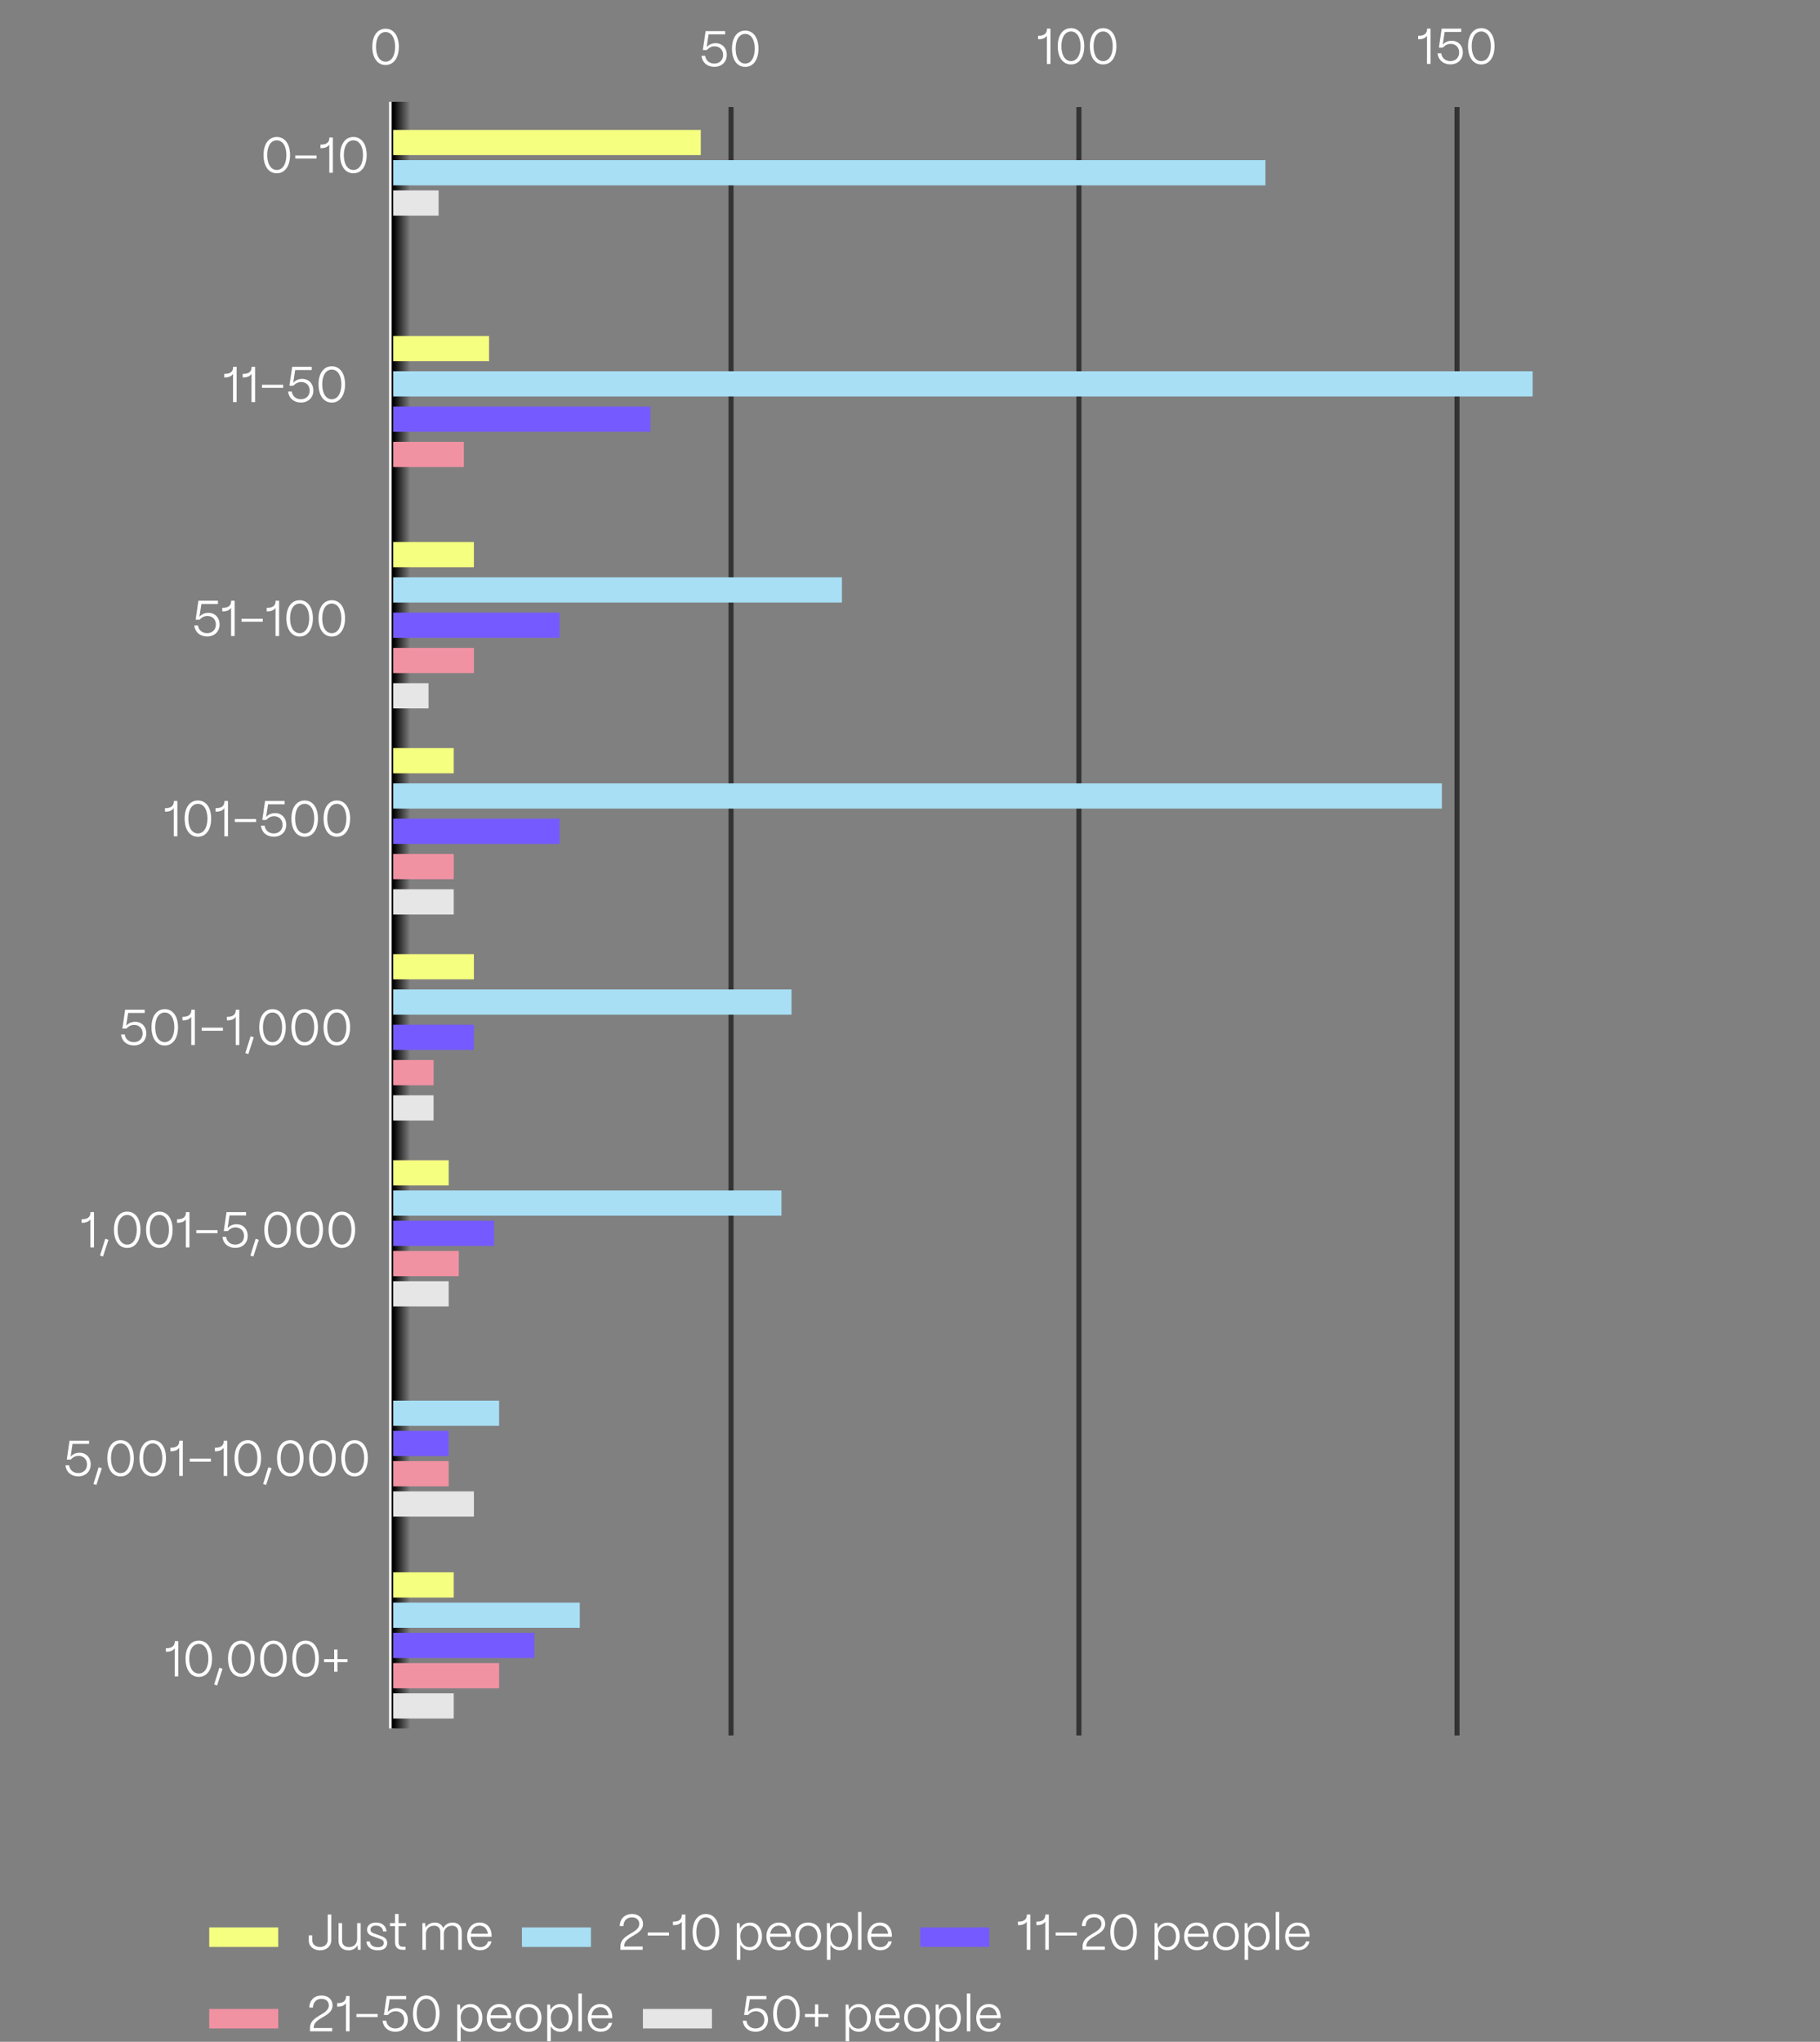 <svg xmlns="http://www.w3.org/2000/svg" width="361" height="405" fill="none" xmlns:v="https://vecta.io/nano"><rect width="100%" height="100%" fill="#808080" stroke="none"/><style><![CDATA[.B{fill:#a8dff5}.C{fill:#f5ff80}.D{fill:#e6e6e6}.E{fill:#755bff}.F{fill:#f192a3}.G{fill:#fff}]]></style><path d="M54.903 34.375c-1.61 0-2.63-1.42-2.63-3.62 0-2.18 1.02-3.58 2.63-3.58s2.63 1.4 2.63 3.58c0 2.2-1.03 3.62-2.63 3.62zm0-.66c1.15 0 1.9-1.16 1.9-2.96 0-1.78-.75-2.92-1.9-2.92-1.16 0-1.9 1.14-1.9 2.92 0 1.8.74 2.96 1.9 2.96zm7.877-2.27h-4.21v-.6h4.21v.6zm3.246 2.83h-.71v-5.59c-.31.47-.86.7-1.61.7h-.14v-.7h.14c1.06 0 1.62-.46 1.62-1.31v-.1h.7v7zm4.072.1c-1.61 0-2.63-1.42-2.63-3.62 0-2.18 1.02-3.58 2.63-3.58s2.63 1.4 2.63 3.58c0 2.2-1.03 3.62-2.63 3.62zm0-.66c1.15 0 1.9-1.16 1.9-2.96 0-1.78-.75-2.92-1.9-2.92-1.16 0-1.9 1.14-1.9 2.92 0 1.8.74 2.96 1.9 2.96zM46.937 79.754h-.71v-5.59c-.31.47-.86.7-1.61.7h-.14v-.7h.14c1.06 0 1.62-.46 1.62-1.31v-.1h.7v7zm3.662 0h-.71v-5.59c-.31.47-.86.7-1.61.7h-.14v-.7h.14c1.06 0 1.62-.46 1.62-1.31v-.1h.7v7zm5.572-2.83h-4.21v-.6h4.21v.6zm3.516 2.92c-1.39 0-2.4-.85-2.54-2.19h.73c.11.92.83 1.54 1.8 1.54 1.05 0 1.75-.7 1.75-1.72 0-1-.69-1.7-1.68-1.7-.58 0-1.1.25-1.56.74h-.78l.55-3.76h3.88v.65h-3.29l-.38 2.53c.45-.51 1.07-.78 1.77-.78 1.31 0 2.22.95 2.22 2.31 0 1.41-1.01 2.38-2.47 2.38zm6.126.01c-1.61 0-2.63-1.42-2.63-3.62 0-2.18 1.02-3.58 2.63-3.58s2.63 1.4 2.63 3.58c0 2.2-1.03 3.62-2.63 3.62zm0-.66c1.15 0 1.9-1.16 1.9-2.96 0-1.78-.75-2.92-1.9-2.92-1.16 0-1.9 1.14-1.9 2.92 0 1.8.74 2.96 1.9 2.96zm-24.73 47.054c-1.39 0-2.4-.85-2.54-2.19h.73c.11.92.83 1.54 1.8 1.54 1.05 0 1.75-.7 1.75-1.72 0-1-.69-1.7-1.68-1.7-.58 0-1.1.25-1.56.74h-.78l.55-3.76h3.88v.65h-3.29l-.38 2.53c.45-.51 1.07-.78 1.77-.78 1.31 0 2.22.95 2.22 2.31 0 1.41-1.01 2.38-2.47 2.38zm5.462-.09h-.71v-5.59c-.31.47-.86.7-1.61.7h-.14v-.7h.14c1.06 0 1.62-.46 1.62-1.31v-.1h.7v7zm5.572-2.83h-4.21v-.6h4.21v.6zm3.246 2.83h-.71v-5.59c-.31.47-.86.7-1.61.7h-.14v-.7h.14c1.06 0 1.62-.46 1.62-1.31v-.1h.7v7zm4.072.1c-1.61 0-2.63-1.42-2.63-3.62 0-2.18 1.02-3.58 2.63-3.58s2.63 1.4 2.63 3.58c0 2.2-1.03 3.62-2.63 3.62zm0-.66c1.15 0 1.9-1.16 1.9-2.96 0-1.78-.75-2.92-1.9-2.92-1.16 0-1.9 1.14-1.9 2.92 0 1.8.74 2.96 1.9 2.96zm6.377.66c-1.61 0-2.63-1.42-2.63-3.62 0-2.18 1.02-3.58 2.63-3.58s2.63 1.4 2.63 3.58c0 2.2-1.03 3.62-2.63 3.62zm0-.66c1.15 0 1.9-1.16 1.9-2.96 0-1.78-.75-2.92-1.9-2.92-1.16 0-1.9 1.14-1.9 2.92 0 1.8.74 2.96 1.9 2.96zm-30.629 40.284h-.71v-5.59c-.31.47-.86.7-1.61.7h-.14v-.7h.14c1.06 0 1.62-.46 1.62-1.31v-.1h.7v7zm4.072.1c-1.61 0-2.63-1.42-2.63-3.62 0-2.18 1.02-3.58 2.63-3.58s2.63 1.4 2.63 3.58c0 2.2-1.03 3.62-2.63 3.62zm0-.66c1.15 0 1.9-1.16 1.9-2.96 0-1.78-.75-2.92-1.9-2.92-1.16 0-1.9 1.14-1.9 2.92 0 1.8.74 2.96 1.9 2.96zm5.967.56h-.71v-5.59c-.31.47-.86.7-1.61.7h-.14v-.7h.14c1.06 0 1.62-.46 1.62-1.31v-.1h.7v7zm5.572-2.83h-4.21v-.6h4.21v.6zm3.516 2.92c-1.39 0-2.4-.85-2.54-2.19h.73c.11.92.83 1.54 1.8 1.54 1.05 0 1.75-.7 1.75-1.72 0-1-.69-1.7-1.68-1.7-.58 0-1.1.25-1.56.74h-.78l.55-3.76h3.88v.65h-3.29l-.38 2.53c.45-.51 1.07-.78 1.77-.78 1.31 0 2.22.95 2.22 2.31 0 1.41-1.01 2.38-2.47 2.38zm6.126.01c-1.61 0-2.63-1.42-2.63-3.62 0-2.18 1.02-3.58 2.63-3.58s2.63 1.4 2.63 3.58c0 2.2-1.03 3.62-2.63 3.62zm0-.66c1.15 0 1.9-1.16 1.9-2.96 0-1.78-.75-2.92-1.9-2.92-1.16 0-1.9 1.14-1.9 2.92 0 1.8.74 2.96 1.9 2.96zm6.377.66c-1.61 0-2.63-1.42-2.63-3.62 0-2.18 1.02-3.58 2.63-3.58s2.63 1.4 2.63 3.58c0 2.2-1.03 3.62-2.63 3.62zm0-.66c1.15 0 1.9-1.16 1.9-2.96 0-1.78-.75-2.92-1.9-2.92-1.16 0-1.9 1.14-1.9 2.92 0 1.8.74 2.96 1.9 2.96zm-40.257 42.046c-1.39 0-2.4-.85-2.54-2.19h.73c.11.92.83 1.54 1.8 1.54 1.05 0 1.75-.7 1.75-1.72 0-1-.69-1.7-1.68-1.7-.58 0-1.1.25-1.56.74h-.78l.55-3.76h3.88v.65h-3.29l-.38 2.53c.45-.51 1.07-.78 1.77-.78 1.31 0 2.22.95 2.22 2.31 0 1.41-1.01 2.38-2.47 2.38zm6.126.01c-1.61 0-2.63-1.42-2.63-3.62 0-2.18 1.02-3.58 2.63-3.58s2.63 1.4 2.63 3.58c0 2.2-1.03 3.62-2.63 3.62zm0-.66c1.15 0 1.9-1.16 1.9-2.96 0-1.78-.75-2.92-1.9-2.92-1.16 0-1.9 1.14-1.9 2.92 0 1.8.74 2.96 1.9 2.96zm5.967.56h-.71v-5.59c-.31.47-.86.7-1.61.7h-.14v-.7h.14c1.06 0 1.62-.46 1.62-1.31v-.1h.7v7zm5.572-2.83h-4.21v-.6h4.21v.6zm3.246 2.83h-.71v-5.59c-.31.47-.86.7-1.61.7h-.14v-.7h.14c1.06 0 1.62-.46 1.62-1.31v-.1h.7v7zm2.872-1.52l-1.08 3.32-.59-.19 1.04-3.33.63.2zm3.719 1.62c-1.61 0-2.63-1.42-2.63-3.62 0-2.18 1.02-3.58 2.63-3.58s2.63 1.4 2.63 3.58c0 2.2-1.03 3.62-2.63 3.62zm0-.66c1.15 0 1.9-1.16 1.9-2.96 0-1.78-.75-2.92-1.9-2.92-1.16 0-1.9 1.14-1.9 2.92 0 1.8.74 2.96 1.9 2.96zm6.377.66c-1.61 0-2.63-1.42-2.63-3.62 0-2.18 1.02-3.58 2.63-3.58s2.63 1.4 2.63 3.58c0 2.2-1.03 3.62-2.63 3.62zm0-.66c1.15 0 1.9-1.16 1.9-2.96 0-1.78-.75-2.92-1.9-2.92-1.16 0-1.9 1.14-1.9 2.92 0 1.8.74 2.96 1.9 2.96zm6.377.66c-1.61 0-2.63-1.42-2.63-3.62 0-2.18 1.02-3.58 2.63-3.58s2.63 1.4 2.63 3.58c0 2.2-1.03 3.62-2.63 3.62zm0-.66c1.15 0 1.9-1.16 1.9-2.96 0-1.78-.75-2.92-1.9-2.92-1.16 0-1.9 1.14-1.9 2.92 0 1.8.74 2.96 1.9 2.96zm-48.168 40.718h-.71v-5.59c-.31.47-.86.7-1.61.7h-.14v-.7h.14c1.06 0 1.62-.46 1.62-1.31v-.1h.7v7zm2.872-1.52l-1.08 3.32-.59-.19 1.04-3.33.63.2zm3.72 1.62c-1.61 0-2.63-1.42-2.63-3.62 0-2.18 1.02-3.58 2.63-3.58s2.63 1.4 2.63 3.58c0 2.2-1.03 3.62-2.63 3.62zm0-.66c1.15 0 1.9-1.16 1.9-2.96 0-1.78-.75-2.92-1.9-2.92-1.16 0-1.9 1.14-1.9 2.92 0 1.8.74 2.96 1.9 2.96zm6.377.66c-1.61 0-2.63-1.42-2.63-3.62 0-2.18 1.02-3.58 2.63-3.58s2.63 1.4 2.63 3.58c0 2.2-1.03 3.62-2.63 3.62zm0-.66c1.15 0 1.9-1.16 1.9-2.96 0-1.78-.75-2.92-1.9-2.92-1.16 0-1.9 1.14-1.9 2.92 0 1.8.74 2.96 1.9 2.96zm5.967.56h-.71v-5.59c-.31.47-.86.7-1.61.7h-.14v-.7h.14c1.06 0 1.62-.46 1.62-1.31v-.1h.7v7zm5.572-2.83h-4.21v-.6h4.21v.6zm3.516 2.92c-1.39 0-2.4-.85-2.54-2.19h.73c.11.92.83 1.54 1.8 1.54 1.05 0 1.75-.7 1.75-1.72 0-1-.69-1.7-1.68-1.7-.58 0-1.1.25-1.56.74h-.78l.55-3.76h3.88v.65h-3.29l-.38 2.53c.45-.51 1.07-.78 1.77-.78 1.31 0 2.22.95 2.22 2.31 0 1.41-1.01 2.38-2.47 2.38zm4.672-1.61l-1.08 3.32-.59-.19 1.04-3.33.63.2zm3.719 1.62c-1.61 0-2.63-1.42-2.63-3.62 0-2.18 1.02-3.58 2.63-3.58s2.63 1.4 2.63 3.58c0 2.2-1.03 3.62-2.63 3.62zm0-.66c1.15 0 1.9-1.16 1.9-2.96 0-1.78-.75-2.92-1.9-2.92-1.16 0-1.9 1.14-1.9 2.92 0 1.8.74 2.96 1.9 2.96zm6.377.66c-1.61 0-2.63-1.42-2.63-3.62 0-2.18 1.02-3.58 2.63-3.58s2.63 1.4 2.63 3.58c0 2.2-1.03 3.62-2.63 3.62zm0-.66c1.15 0 1.9-1.16 1.9-2.96 0-1.78-.75-2.92-1.9-2.92-1.16 0-1.9 1.14-1.9 2.92 0 1.8.74 2.96 1.9 2.96zm6.377.66c-1.61 0-2.63-1.42-2.63-3.62 0-2.18 1.02-3.58 2.63-3.58s2.63 1.4 2.63 3.58c0 2.2-1.03 3.62-2.63 3.62zm0-.66c1.15 0 1.9-1.16 1.9-2.96 0-1.78-.75-2.92-1.9-2.92-1.16 0-1.9 1.14-1.9 2.92 0 1.8.74 2.96 1.9 2.96zm-52.285 45.968c-1.39 0-2.4-.85-2.54-2.19h.73c.11.92.83 1.54 1.8 1.54 1.05 0 1.75-.7 1.75-1.72 0-1-.69-1.7-1.68-1.7-.58 0-1.1.25-1.56.74h-.78l.55-3.76h3.88v.65h-3.29l-.38 2.53c.45-.51 1.07-.78 1.77-.78 1.31 0 2.22.95 2.22 2.31 0 1.41-1.01 2.38-2.47 2.38zm4.673-1.61l-1.08 3.32-.59-.19 1.04-3.33.63.2zm3.72 1.62c-1.61 0-2.63-1.42-2.63-3.62 0-2.18 1.02-3.58 2.63-3.58s2.63 1.4 2.63 3.58c0 2.2-1.03 3.62-2.63 3.62zm0-.66c1.15 0 1.9-1.16 1.9-2.96 0-1.78-.75-2.92-1.9-2.92-1.16 0-1.9 1.14-1.9 2.92 0 1.8.74 2.96 1.9 2.96zm6.377.66c-1.61 0-2.63-1.42-2.63-3.62 0-2.18 1.02-3.58 2.63-3.58s2.63 1.4 2.63 3.58c0 2.2-1.03 3.62-2.63 3.62zm0-.66c1.15 0 1.9-1.16 1.9-2.96 0-1.78-.75-2.92-1.9-2.92-1.16 0-1.9 1.14-1.9 2.92 0 1.8.74 2.96 1.9 2.96zm5.967.56h-.71v-5.59c-.31.47-.86.7-1.61.7h-.14v-.7h.14c1.06 0 1.62-.46 1.62-1.31v-.1h.7v7zm5.572-2.83h-4.21v-.6h4.21v.6zm3.246 2.83h-.71v-5.59c-.31.47-.86.7-1.61.7h-.14v-.7h.14c1.06 0 1.62-.46 1.62-1.31v-.1h.7v7zm4.072.1c-1.61 0-2.63-1.42-2.63-3.62 0-2.18 1.02-3.58 2.63-3.58s2.63 1.4 2.63 3.58c0 2.2-1.03 3.62-2.63 3.62zm0-.66c1.15 0 1.9-1.16 1.9-2.96 0-1.78-.75-2.92-1.9-2.92-1.16 0-1.9 1.14-1.9 2.92 0 1.8.74 2.96 1.9 2.96zm4.708-.96l-1.08 3.32-.59-.19 1.04-3.33.63.2zm3.719 1.62c-1.61 0-2.63-1.42-2.63-3.62 0-2.18 1.02-3.58 2.63-3.58s2.63 1.4 2.63 3.58c0 2.2-1.03 3.62-2.63 3.62zm0-.66c1.15 0 1.9-1.16 1.9-2.96 0-1.78-.75-2.92-1.9-2.92-1.16 0-1.9 1.14-1.9 2.92 0 1.8.74 2.96 1.9 2.96zm6.377.66c-1.61 0-2.63-1.42-2.63-3.62 0-2.18 1.02-3.58 2.63-3.58s2.63 1.4 2.63 3.58c0 2.2-1.03 3.62-2.63 3.62zm0-.66c1.15 0 1.9-1.16 1.9-2.96 0-1.78-.75-2.92-1.9-2.92-1.16 0-1.9 1.14-1.9 2.92 0 1.8.74 2.96 1.9 2.96zm6.377.66c-1.61 0-2.63-1.42-2.63-3.62 0-2.18 1.02-3.58 2.63-3.58s2.63 1.4 2.63 3.58c0 2.2-1.03 3.62-2.63 3.62zm0-.66c1.15 0 1.9-1.16 1.9-2.96 0-1.78-.75-2.92-1.9-2.92-1.16 0-1.9 1.14-1.9 2.92 0 1.8.74 2.96 1.9 2.96zm-34.97 40.329h-.71v-5.59c-.31.47-.86.7-1.61.7h-.14v-.7h.14c1.06 0 1.62-.46 1.62-1.31v-.1h.7v7zm4.072.1c-1.61 0-2.63-1.42-2.63-3.62 0-2.18 1.02-3.58 2.63-3.58s2.63 1.4 2.63 3.58c0 2.2-1.03 3.62-2.63 3.62zm0-.66c1.15 0 1.9-1.16 1.9-2.96 0-1.78-.75-2.92-1.9-2.92-1.16 0-1.9 1.14-1.9 2.92 0 1.8.74 2.96 1.9 2.96zm4.708-.96l-1.08 3.32-.59-.19 1.04-3.33.63.2zm3.72 1.62c-1.61 0-2.63-1.42-2.63-3.62 0-2.18 1.02-3.58 2.63-3.58s2.63 1.4 2.63 3.58c0 2.2-1.03 3.62-2.63 3.62zm0-.66c1.15 0 1.9-1.16 1.9-2.96 0-1.78-.75-2.92-1.9-2.92-1.16 0-1.9 1.14-1.9 2.92 0 1.8.74 2.96 1.9 2.96zm6.377.66c-1.61 0-2.63-1.42-2.63-3.62 0-2.18 1.02-3.58 2.63-3.58s2.63 1.4 2.63 3.58c0 2.2-1.03 3.62-2.63 3.62zm0-.66c1.15 0 1.9-1.16 1.9-2.96 0-1.78-.75-2.92-1.9-2.92-1.16 0-1.9 1.14-1.9 2.92 0 1.8.74 2.96 1.9 2.96zm6.377.66c-1.61 0-2.63-1.42-2.63-3.62 0-2.18 1.02-3.58 2.63-3.58s2.63 1.4 2.63 3.58c0 2.2-1.03 3.62-2.63 3.62zm0-.66c1.15 0 1.9-1.16 1.9-2.96 0-1.78-.75-2.92-1.9-2.92-1.16 0-1.9 1.14-1.9 2.92 0 1.8.74 2.96 1.9 2.96zm6.317-.36h-.65v-1.91h-2v-.6h2v-1.9h.65v1.9h2v.6h-2v1.91z" class="G"/><path d="M77.668 20.196v322.651" stroke="#fff"/><path d="M145 21.232v323m69-323v323m75-323v323" stroke="#333"/><path d="M76.478 12.897c-1.61 0-2.63-1.42-2.63-3.62 0-2.18 1.02-3.58 2.63-3.58s2.63 1.4 2.63 3.58c0 2.2-1.03 3.62-2.63 3.62zm0-.66c1.15 0 1.9-1.16 1.9-2.96 0-1.78-.75-2.92-1.9-2.92-1.16 0-1.9 1.14-1.9 2.92 0 1.8.74 2.96 1.9 2.96zm207.279.446h-.71v-5.59c-.31.47-.86.7-1.61.7h-.14v-.7h.14c1.06 0 1.62-.46 1.62-1.31v-.1h.7v7zm3.932.09c-1.39 0-2.4-.85-2.54-2.19h.73c.11.92.83 1.54 1.8 1.54 1.05 0 1.75-.7 1.75-1.72 0-1-.69-1.7-1.68-1.7-.58 0-1.1.25-1.56.74h-.78l.55-3.76h3.88v.65h-3.29l-.38 2.53c.45-.51 1.07-.78 1.77-.78 1.31 0 2.22.95 2.22 2.31 0 1.41-1.01 2.38-2.47 2.38zm6.126.01c-1.61 0-2.63-1.42-2.63-3.62 0-2.18 1.02-3.58 2.63-3.58s2.63 1.4 2.63 3.58c0 2.2-1.03 3.62-2.63 3.62zm0-.66c1.15 0 1.9-1.16 1.9-2.96 0-1.78-.75-2.92-1.9-2.92-1.16 0-1.9 1.14-1.9 2.92 0 1.8.74 2.96 1.9 2.96zm-152.127 1.136c-1.39 0-2.4-.85-2.54-2.19h.73c.11.92.83 1.54 1.8 1.54 1.05 0 1.75-.7 1.75-1.72 0-1-.69-1.7-1.68-1.7-.58 0-1.1.25-1.56.74h-.78l.55-3.76h3.88v.65h-3.29l-.38 2.53c.45-.51 1.07-.78 1.77-.78 1.31 0 2.22.95 2.22 2.31 0 1.41-1.01 2.38-2.47 2.38zm6.126.01c-1.61 0-2.63-1.42-2.63-3.62 0-2.18 1.02-3.58 2.63-3.58s2.63 1.4 2.63 3.58c0 2.2-1.03 3.62-2.63 3.62zm0-.66c1.15 0 1.9-1.16 1.9-2.96 0-1.78-.75-2.92-1.9-2.92-1.16 0-1.9 1.14-1.9 2.92 0 1.8.74 2.96 1.9 2.96zm60.548.074h-.71v-5.59c-.31.47-.86.7-1.61.7h-.14v-.7h.14c1.06 0 1.62-.46 1.62-1.31v-.1h.7v7zm4.072.1c-1.61 0-2.63-1.42-2.63-3.62 0-2.18 1.02-3.58 2.63-3.58s2.63 1.4 2.63 3.58c0 2.2-1.03 3.62-2.63 3.62zm0-.66c1.15 0 1.9-1.16 1.9-2.96 0-1.78-.75-2.92-1.9-2.92-1.16 0-1.9 1.14-1.9 2.92 0 1.8.74 2.96 1.9 2.96zm6.377.66c-1.61 0-2.63-1.42-2.63-3.62 0-2.18 1.02-3.58 2.63-3.58s2.63 1.4 2.63 3.58c0 2.2-1.03 3.62-2.63 3.62zm0-.66c1.15 0 1.9-1.16 1.9-2.96 0-1.78-.75-2.92-1.9-2.92-1.16 0-1.9 1.14-1.9 2.92 0 1.8.74 2.96 1.9 2.96z" class="G"/><path d="M81.387 342.847V20.196h-3.716v322.651h3.716z" fill="url(#A)"/><path d="M139 25.77H78v5h61v-5z" class="C"/><path d="M251 31.77H78v5h173v-5z" class="B"/><path d="M87 37.77h-9v5h9v-5z" class="D"/><path d="M97 66.643H78v5h19v-5z" class="C"/><path d="M304 73.643H78v5h226v-5z" class="B"/><path d="M129 80.643H78v5h51v-5z" class="E"/><path d="M92 87.643H78v5h14v-5z" class="F"/><path d="M94 107.516H78v5h16v-5z" class="C"/><path d="M167 114.516H78v5h89v-5z" class="B"/><path d="M111 121.516H78v5h33v-5z" class="E"/><path d="M94 128.516H78v5h16v-5z" class="F"/><path d="M85 135.516h-7v5h7v-5z" class="D"/><path d="M90 148.39H78v5h12v-5z" class="C"/><path d="M286 155.39H78v5h208v-5z" class="B"/><path d="M111 162.39H78v5h33v-5z" class="E"/><path d="M90 169.39H78v5h12v-5z" class="F"/><path d="M90 176.39H78v5h12v-5z" class="D"/><path d="M94 189.263H78v5h16v-5z" class="C"/><path d="M157 196.263H78v5h79v-5z" class="B"/><path d="M94 203.263H78v5h16v-5z" class="E"/><path d="M86 210.263h-8v5h8v-5z" class="F"/><path d="M86 217.263h-8v5h8v-5z" class="D"/><path d="M89 230.136H78v5h11v-5z" class="C"/><path d="M155 236.136H78v5h77v-5z" class="B"/><path d="M98 242.136H78v5h20v-5z" class="E"/><path d="M91 248.136H78v5h13v-5z" class="F"/><path d="M89 254.136H78v5h11v-5z" class="D"/><path d="M99 277.821H78v5h21v-5z" class="B"/><path d="M89 283.821H78v5h11v-5z" class="E"/><path d="M89 289.821H78v5h11v-5z" class="F"/><path d="M94 295.821H78v5h16v-5z" class="D"/><path d="M90 311.882H78v5h12v-5z" class="C"/><path d="M115 317.882H78v5h37v-5z" class="B"/><path d="M106 323.882H78v5h28v-5z" class="E"/><path d="M99 329.882H78v5h21v-5z" class="F"/><path d="M90 335.882H78v5h12v-5z" class="D"/><path d="M55.19 382.316H41.5v3.874h13.69v-3.874z" class="C"/><path d="M63.498 386.854c-1.33 0-2.26-.81-2.26-1.96v-1h.7v.99c0 .78.64 1.32 1.56 1.32.89 0 1.51-.58 1.51-1.42v-5.03h.71v5.04c0 1.21-.9 2.06-2.22 2.06zm5.641 0c-1.24 0-1.99-.76-1.99-1.86v-3.54h.7v3.52c0 .79.56 1.25 1.37 1.25 1 0 1.61-.67 1.62-1.59v-3.18h.7v5.3h-.55l-.07-.9c-.34.64-.99 1-1.78 1zm5.773 0c-1.26 0-2.17-.65-2.23-1.75h.68c.07.74.71 1.14 1.57 1.14.81 0 1.18-.32 1.18-.87 0-.53-.41-.67-.99-.88l-.8-.28c-.72-.25-1.51-.5-1.51-1.44 0-.87.69-1.43 1.79-1.43 1.16 0 1.94.62 2.08 1.77h-.69c-.11-.78-.63-1.16-1.43-1.16-.66 0-1.07.31-1.07.8 0 .56.55.71 1.05.88l.76.27c.91.31 1.5.63 1.5 1.5 0 .9-.65 1.45-1.89 1.45zm5.534-.1h-.58c-.98 0-1.51-.52-1.51-1.49v-3.21h-1.01v-.6h1.01v-1.81h.7v1.81h1.48v.6h-1.48v3.21c0 .58.29.89.81.89h.58v.6zm4.036 0h-.7v-5.3h.56l.07.91c.34-.62 1.04-1.02 1.83-1.02.81 0 1.42.42 1.66 1.11.33-.66 1.06-1.11 1.89-1.11 1.09 0 1.8.75 1.8 1.86v3.55h-.7v-3.52c0-.77-.45-1.26-1.22-1.26-1 0-1.63.69-1.64 1.59v3.19h-.69v-3.52c0-.77-.45-1.26-1.22-1.26-1 0-1.63.69-1.64 1.59v3.19zm10.741.09c-1.52 0-2.56-1.13-2.56-2.72 0-1.81 1.17-2.78 2.46-2.78 1.42 0 2.36.97 2.39 2.64v.18h-4.15c.03 1.27.74 2.07 1.86 2.07.83 0 1.38-.46 1.59-1.15h.68c-.24 1.09-1.1 1.76-2.27 1.76zm-1.82-3.27h3.38c-.14-.94-.72-1.61-1.66-1.61-.9 0-1.55.6-1.72 1.61z" class="G"/><path d="M117.213 382.316h-13.69v3.874h13.69v-3.874z" class="B"/><path d="M123.802 386.014v.09h3.67v.65h-4.41v-.66c0-2.53 3.74-2.54 3.74-4.48 0-.77-.56-1.3-1.46-1.3-.93 0-1.66.59-1.68 1.73h-.74c.06-1.54 1.08-2.39 2.43-2.39 1.32 0 2.19.8 2.19 1.96 0 2.36-3.75 2.33-3.74 4.4zm8.895-2.09h-4.21v-.6h4.21v.6zm3.246 2.83h-.71v-5.59c-.31.47-.86.7-1.61.7h-.14v-.7h.14c1.06 0 1.62-.46 1.62-1.31v-.1h.7v7zm4.072.1c-1.61 0-2.63-1.42-2.63-3.62 0-2.18 1.02-3.58 2.63-3.58s2.63 1.4 2.63 3.58c0 2.2-1.03 3.62-2.63 3.62zm0-.66c1.15 0 1.9-1.16 1.9-2.96 0-1.78-.75-2.92-1.9-2.92-1.16 0-1.9 1.14-1.9 2.92 0 1.8.74 2.96 1.9 2.96zm6.834 2.56h-.7v-7.3h.56l.08 1.07c.38-.71 1.1-1.18 2-1.18 1.37 0 2.35 1.11 2.35 2.73 0 1.63-.96 2.78-2.35 2.78-.86 0-1.56-.42-1.94-1.1v3zm1.83-2.52c1.02 0 1.73-.89 1.73-2.16 0-1.24-.71-2.11-1.74-2.11-1.06 0-1.81.85-1.82 2.08.01 1.31.76 2.19 1.83 2.19zm5.902.61c-1.52 0-2.56-1.13-2.56-2.72 0-1.81 1.17-2.78 2.46-2.78 1.42 0 2.36.97 2.39 2.64v.18h-4.15c.03 1.27.74 2.07 1.86 2.07.83 0 1.38-.46 1.59-1.15h.68c-.24 1.09-1.1 1.76-2.27 1.76zm-1.82-3.27h3.38c-.14-.94-.72-1.61-1.66-1.61-.9 0-1.55.6-1.72 1.61zm7.543 3.28c-1.58 0-2.55-1.13-2.55-2.8 0-1.76 1.14-2.71 2.55-2.71 1.58 0 2.56 1.13 2.56 2.71 0 1.82-1.11 2.8-2.56 2.8zm0-.62c1.16 0 1.84-.93 1.84-2.18 0-1.26-.72-2.09-1.84-2.09-1.11 0-1.83.83-1.83 2.09 0 1.39.79 2.18 1.83 2.18zm4.406 2.52h-.7v-7.3h.56l.08 1.07c.38-.71 1.1-1.18 2-1.18 1.37 0 2.35 1.11 2.35 2.73 0 1.63-.96 2.78-2.35 2.78-.86 0-1.56-.42-1.94-1.1v3zm1.83-2.52c1.02 0 1.73-.89 1.73-2.16 0-1.24-.71-2.11-1.74-2.11-1.06 0-1.81.85-1.82 2.08.01 1.31.76 2.19 1.83 2.19zm4.343.52h-.7v-7.5h.7v7.5zm3.737.09c-1.52 0-2.56-1.13-2.56-2.72 0-1.81 1.17-2.78 2.46-2.78 1.42 0 2.36.97 2.39 2.64v.18h-4.15c.03 1.27.74 2.07 1.86 2.07.83 0 1.38-.46 1.59-1.15h.68c-.24 1.09-1.1 1.76-2.27 1.76zm-1.82-3.27h3.38c-.14-.94-.72-1.61-1.66-1.61-.9 0-1.55.6-1.72 1.61z" class="G"/><path d="M196.233 382.316h-13.69v3.874h13.69v-3.874z" class="E"/><path d="M204.374 386.754h-.71v-5.59c-.31.47-.86.7-1.61.7h-.14v-.7h.14c1.06 0 1.62-.46 1.62-1.31v-.1h.7v7zm3.662 0h-.71v-5.59c-.31.47-.86.7-1.61.7h-.14v-.7h.14c1.06 0 1.62-.46 1.62-1.31v-.1h.7v7zm5.572-2.83h-4.21v-.6h4.21v.6zm1.866 2.09v.09h3.67v.65h-4.41v-.66c0-2.53 3.74-2.54 3.74-4.48 0-.77-.56-1.3-1.46-1.3-.93 0-1.66.59-1.68 1.73h-.74c.06-1.54 1.08-2.39 2.43-2.39 1.32 0 2.19.8 2.19 1.96 0 2.36-3.75 2.33-3.74 4.4zm7.396.84c-1.61 0-2.63-1.42-2.63-3.62 0-2.18 1.02-3.58 2.63-3.58s2.63 1.4 2.63 3.58c0 2.2-1.03 3.62-2.63 3.62zm0-.66c1.15 0 1.9-1.16 1.9-2.96 0-1.78-.75-2.92-1.9-2.92-1.16 0-1.9 1.14-1.9 2.92 0 1.8.74 2.96 1.9 2.96zm6.833 2.56h-.7v-7.3h.56l.08 1.07c.38-.71 1.1-1.18 2-1.18 1.37 0 2.35 1.11 2.35 2.73 0 1.63-.96 2.78-2.35 2.78-.86 0-1.56-.42-1.94-1.1v3zm1.83-2.52c1.02 0 1.73-.89 1.73-2.16 0-1.24-.71-2.11-1.74-2.11-1.06 0-1.81.85-1.82 2.08.01 1.31.76 2.19 1.83 2.19zm5.902.61c-1.52 0-2.56-1.13-2.56-2.72 0-1.81 1.17-2.78 2.46-2.78 1.42 0 2.36.97 2.39 2.64v.18h-4.15c.03 1.27.74 2.07 1.86 2.07.83 0 1.38-.46 1.59-1.15h.68c-.24 1.09-1.1 1.76-2.27 1.76zm-1.82-3.27h3.38c-.14-.94-.72-1.61-1.66-1.61-.9 0-1.55.6-1.72 1.61zm7.543 3.28c-1.58 0-2.55-1.13-2.55-2.8 0-1.76 1.14-2.71 2.55-2.71 1.58 0 2.56 1.13 2.56 2.71 0 1.82-1.11 2.8-2.56 2.8zm0-.62c1.16 0 1.84-.93 1.84-2.18 0-1.26-.72-2.09-1.84-2.09-1.11 0-1.83.83-1.83 2.09 0 1.39.79 2.18 1.83 2.18zm4.406 2.52h-.7v-7.3h.56l.08 1.07c.38-.71 1.1-1.18 2-1.18 1.37 0 2.35 1.11 2.35 2.73 0 1.63-.96 2.78-2.35 2.78-.86 0-1.56-.42-1.94-1.1v3zm1.83-2.52c1.02 0 1.73-.89 1.73-2.16 0-1.24-.71-2.11-1.74-2.11-1.06 0-1.81.85-1.82 2.08.01 1.31.76 2.19 1.83 2.19zm4.343.52h-.7v-7.5h.7v7.5zm3.737.09c-1.52 0-2.56-1.13-2.56-2.72 0-1.81 1.17-2.78 2.46-2.78 1.42 0 2.36.97 2.39 2.64v.18h-4.15c.03 1.27.74 2.07 1.86 2.07.83 0 1.38-.46 1.59-1.15h.68c-.24 1.09-1.1 1.76-2.27 1.76zm-1.82-3.27h3.38c-.14-.94-.72-1.61-1.66-1.61-.9 0-1.55.6-1.72 1.61z" class="G"/><path d="M55.19 398.482H41.5v3.874h13.69v-3.874z" class="F"/><path d="M62.224 402.18v.09h3.67v.65h-4.41v-.66c0-2.53 3.74-2.54 3.74-4.48 0-.77-.56-1.3-1.46-1.3-.93 0-1.66.59-1.68 1.73h-.74c.06-1.54 1.08-2.39 2.43-2.39 1.32 0 2.19.8 2.19 1.96 0 2.36-3.75 2.33-3.74 4.4zm7.113.74h-.71v-5.59c-.31.47-.86.7-1.61.7h-.14v-.7h.14c1.06 0 1.62-.46 1.62-1.31v-.1h.7v7zm5.572-2.83h-4.21v-.6h4.21v.6zm3.516 2.92c-1.39 0-2.4-.85-2.54-2.19h.73c.11.92.83 1.54 1.8 1.54 1.05 0 1.75-.7 1.75-1.72 0-1-.69-1.7-1.68-1.7-.58 0-1.1.25-1.56.74h-.78l.55-3.76h3.88v.65h-3.29l-.38 2.53c.45-.51 1.07-.78 1.77-.78 1.31 0 2.22.95 2.22 2.31 0 1.41-1.01 2.38-2.47 2.38zm6.126.01c-1.61 0-2.63-1.42-2.63-3.62 0-2.18 1.02-3.58 2.63-3.58s2.63 1.4 2.63 3.58c0 2.2-1.03 3.62-2.63 3.62zm0-.66c1.15 0 1.9-1.16 1.9-2.96 0-1.78-.75-2.92-1.9-2.92-1.16 0-1.9 1.14-1.9 2.92 0 1.8.74 2.96 1.9 2.96zm6.833 2.56h-.7v-7.3h.56l.08 1.07c.38-.71 1.1-1.18 2-1.18 1.37 0 2.35 1.11 2.35 2.73 0 1.63-.96 2.78-2.35 2.78-.86 0-1.56-.42-1.94-1.1v3zm1.83-2.52c1.02 0 1.73-.89 1.73-2.16 0-1.24-.71-2.11-1.74-2.11-1.06 0-1.81.85-1.82 2.08.01 1.31.76 2.19 1.83 2.19zm5.903.61c-1.52 0-2.56-1.13-2.56-2.72 0-1.81 1.17-2.78 2.46-2.78 1.42 0 2.36.97 2.39 2.64v.18h-4.15c.03 1.27.74 2.07 1.86 2.07.83 0 1.38-.46 1.59-1.15h.68c-.24 1.09-1.1 1.76-2.27 1.76zm-1.82-3.27h3.38c-.14-.94-.72-1.61-1.66-1.61-.9 0-1.55.6-1.72 1.61zm7.542 3.28c-1.58 0-2.55-1.13-2.55-2.8 0-1.76 1.14-2.71 2.55-2.71 1.58 0 2.56 1.13 2.56 2.71 0 1.82-1.11 2.8-2.56 2.8zm0-.62c1.16 0 1.84-.93 1.84-2.18 0-1.26-.72-2.09-1.84-2.09-1.11 0-1.83.83-1.83 2.09 0 1.39.79 2.18 1.83 2.18zm4.407 2.52h-.7v-7.3h.56l.08 1.07c.38-.71 1.1-1.18 2-1.18 1.37 0 2.35 1.11 2.35 2.73 0 1.63-.96 2.78-2.35 2.78-.86 0-1.56-.42-1.94-1.1v3zm1.83-2.52c1.02 0 1.73-.89 1.73-2.16 0-1.24-.71-2.11-1.74-2.11-1.06 0-1.81.85-1.82 2.08.01 1.31.76 2.19 1.83 2.19zm4.342.52h-.7v-7.5h.7v7.5zm3.738.09c-1.52 0-2.56-1.13-2.56-2.72 0-1.81 1.17-2.78 2.46-2.78 1.42 0 2.36.97 2.39 2.64v.18h-4.15c.03 1.27.74 2.07 1.86 2.07.83 0 1.38-.46 1.59-1.15h.68c-.24 1.09-1.1 1.76-2.27 1.76zm-1.82-3.27h3.38c-.14-.94-.72-1.61-1.66-1.61-.9 0-1.55.6-1.72 1.61z" class="G"/><path d="M141.213 398.482h-13.69v3.874h13.69v-3.874z" class="D"/><path d="M149.868 403.01c-1.39 0-2.4-.85-2.54-2.19h.73c.11.92.83 1.54 1.8 1.54 1.05 0 1.75-.7 1.75-1.72 0-1-.69-1.7-1.68-1.7-.58 0-1.1.25-1.56.74h-.78l.55-3.76h3.88v.65h-3.29l-.38 2.53c.45-.51 1.07-.78 1.77-.78 1.31 0 2.22.95 2.22 2.31 0 1.41-1.01 2.38-2.47 2.38zm6.126.01c-1.61 0-2.63-1.42-2.63-3.62 0-2.18 1.02-3.58 2.63-3.58s2.63 1.4 2.63 3.58c0 2.2-1.03 3.62-2.63 3.62zm0-.66c1.15 0 1.9-1.16 1.9-2.96 0-1.78-.75-2.92-1.9-2.92-1.16 0-1.9 1.14-1.9 2.92 0 1.8.74 2.96 1.9 2.96zm6.317-.36h-.65v-1.91h-2v-.6h2v-1.9h.65v1.9h2v.6h-2V402zm6.122 2.92h-.7v-7.3h.56l.08 1.07c.38-.71 1.1-1.18 2-1.18 1.37 0 2.35 1.11 2.35 2.73 0 1.63-.96 2.78-2.35 2.78-.86 0-1.56-.42-1.94-1.1v3zm1.83-2.52c1.02 0 1.73-.89 1.73-2.16 0-1.24-.71-2.11-1.74-2.11-1.06 0-1.81.85-1.82 2.08.01 1.31.76 2.19 1.83 2.19zm5.902.61c-1.52 0-2.56-1.13-2.56-2.72 0-1.81 1.17-2.78 2.46-2.78 1.42 0 2.36.97 2.39 2.64v.18h-4.15c.03 1.27.74 2.07 1.86 2.07.83 0 1.38-.46 1.59-1.15h.68c-.24 1.09-1.1 1.76-2.27 1.76zm-1.82-3.27h3.38c-.14-.94-.72-1.61-1.66-1.61-.9 0-1.55.6-1.72 1.61zm7.543 3.28c-1.58 0-2.55-1.13-2.55-2.8 0-1.76 1.14-2.71 2.55-2.71 1.58 0 2.56 1.13 2.56 2.71 0 1.82-1.11 2.8-2.56 2.8zm0-.62c1.16 0 1.84-.93 1.84-2.18 0-1.26-.72-2.09-1.84-2.09-1.11 0-1.83.83-1.83 2.09 0 1.39.79 2.18 1.83 2.18zm4.406 2.52h-.7v-7.3h.56l.08 1.07c.38-.71 1.1-1.18 2-1.18 1.37 0 2.35 1.11 2.35 2.73 0 1.63-.96 2.78-2.35 2.78-.86 0-1.56-.42-1.94-1.1v3zm1.83-2.52c1.02 0 1.73-.89 1.73-2.16 0-1.24-.71-2.11-1.74-2.11-1.06 0-1.81.85-1.82 2.08.01 1.31.76 2.19 1.83 2.19zm4.343.52h-.7v-7.5h.7v7.5zm3.737.09c-1.52 0-2.56-1.13-2.56-2.72 0-1.81 1.17-2.78 2.46-2.78 1.42 0 2.36.97 2.39 2.64v.18h-4.15c.03 1.27.74 2.07 1.86 2.07.83 0 1.38-.46 1.59-1.15h.68c-.24 1.09-1.1 1.76-2.27 1.76zm-1.82-3.27h3.38c-.14-.94-.72-1.61-1.66-1.61-.9 0-1.55.6-1.72 1.61z" class="G"/><defs><linearGradient id="A" x1="77.671" y1="215.529" x2="81.387" y2="215.529" gradientUnits="userSpaceOnUse"><stop/><stop offset=".098"/><stop offset="1" stop-opacity="0"/></linearGradient></defs></svg>